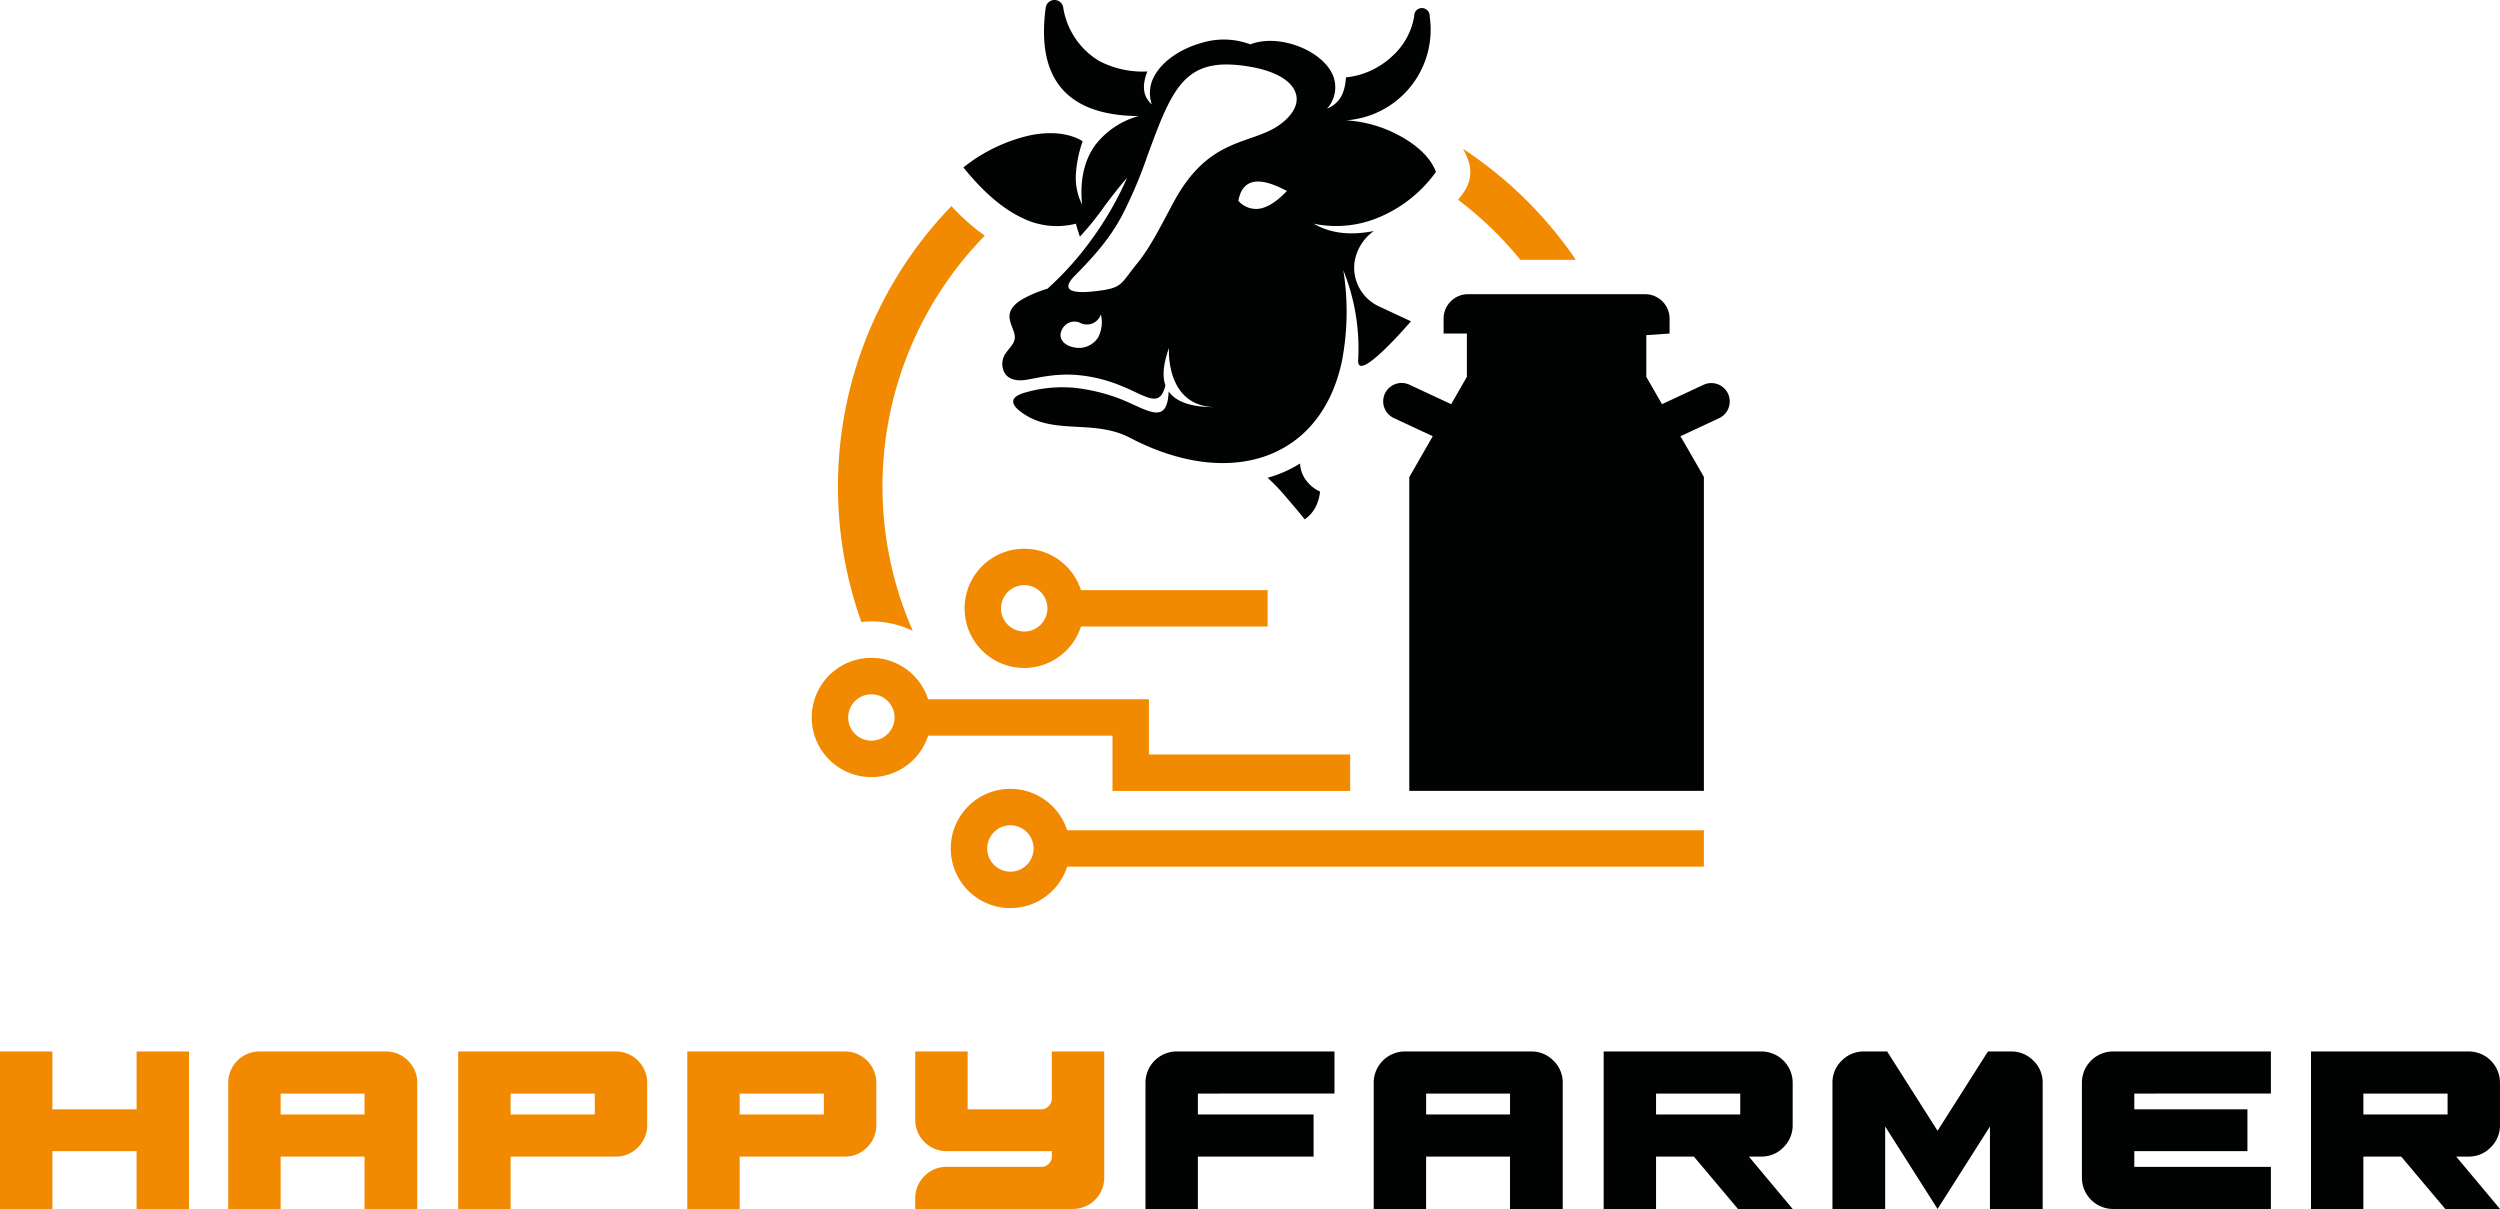 <svg xmlns="http://www.w3.org/2000/svg" xmlns:xlink="http://www.w3.org/1999/xlink" id="Group_380" data-name="Group 380" width="531.218" height="256.891" viewBox="0 0 531.218 256.891"><defs><clipPath id="clip-path"><rect id="Rectangle_250" data-name="Rectangle 250" width="531.218" height="256.891" fill="none"></rect></clipPath></defs><path id="Path_375" data-name="Path 375" d="M29.025,90.33v12.293H11.135V90.33H0V123.8H11.135v-12.29h17.89V123.8H40.163V90.33Z" transform="translate(0 133.092)" fill="#f18a00"></path><g id="Group_379" data-name="Group 379"><g id="Group_378" data-name="Group 378" clip-path="url(#clip-path)"><path id="Path_376" data-name="Path 376" d="M53.075,90.331a6.483,6.483,0,0,1,4.714,1.947,6.413,6.413,0,0,1,1.979,4.746V123.8h-11.2V112.663H30.743V123.8H19.608V97.024A6.647,6.647,0,0,1,26.3,90.331Zm-4.5,8.946H30.743v4.442H48.571Z" transform="translate(28.89 133.093)" fill="#f18a00"></path><path id="Path_377" data-name="Path 377" d="M72.83,90.331a6.647,6.647,0,0,1,6.693,6.693v8.946a6.483,6.483,0,0,1-1.947,4.714,6.413,6.413,0,0,1-4.746,1.979H50.5V123.8H39.363V90.331Zm-4.442,8.946H50.5v4.442h17.89Z" transform="translate(57.997 133.093)" fill="#f18a00"></path><path id="Path_378" data-name="Path 378" d="M92.511,90.331a6.651,6.651,0,0,1,6.7,6.693v8.946a6.485,6.485,0,0,1-1.949,4.714,6.413,6.413,0,0,1-4.746,1.979H70.179V123.8H59.044V90.331Zm-4.442,8.946H70.179v4.442h17.89Z" transform="translate(86.995 133.093)" fill="#f18a00"></path><path id="Path_379" data-name="Path 379" d="M118.787,90.331v26.774a6.647,6.647,0,0,1-6.693,6.693H78.627v-2.251a6.483,6.483,0,0,1,1.947-4.714,6.4,6.4,0,0,1,4.746-1.979H105.4a2.211,2.211,0,0,0,1.581-.638,2.067,2.067,0,0,0,.67-1.553v-1.158H85.32a6.647,6.647,0,0,1-6.693-6.693V90.331H89.762v12.293H105.4a2.29,2.29,0,0,0,2.251-2.253V90.331Z" transform="translate(115.848 133.093)" fill="#f18a00"></path><path id="Path_380" data-name="Path 380" d="M109.542,99.277v4.442h24.586v8.944H109.542V123.8H98.407V97.026a6.651,6.651,0,0,1,6.693-6.7h33.47v8.946Z" transform="translate(144.992 133.093)" fill="#010202"></path><path id="Path_381" data-name="Path 381" d="M151.481,90.331a6.488,6.488,0,0,1,4.717,1.947,6.413,6.413,0,0,1,1.979,4.746V123.8h-11.2V112.663H129.149V123.8H118.014V97.024a6.647,6.647,0,0,1,6.693-6.693Zm-4.5,8.946H129.152v4.442H146.98Z" transform="translate(173.881 133.093)" fill="#010202"></path><path id="Path_382" data-name="Path 382" d="M171.239,90.331a6.651,6.651,0,0,1,6.693,6.693v8.946a6.485,6.485,0,0,1-1.949,4.714,6.407,6.407,0,0,1-4.744,1.979h-2.617l9.31,11.135H166.309l-9.372-11.135H148.9V123.8H137.769V90.331Zm-4.445,8.946H148.9v4.442h17.89Z" transform="translate(202.988 133.093)" fill="#010202"></path><path id="Path_383" data-name="Path 383" d="M202.091,97.024V123.8h-11.2V106.272L179.758,123.8l-11.135-17.526V123.8h-11.2V97.024a6.412,6.412,0,0,1,1.979-4.746,6.483,6.483,0,0,1,4.714-1.947h4.929l10.71,16.854,10.71-16.854H195.4a6.483,6.483,0,0,1,4.714,1.947,6.413,6.413,0,0,1,1.979,4.746" transform="translate(231.95 133.093)" fill="#010202"></path><path id="Path_384" data-name="Path 384" d="M189.99,99.277v3.347h24.036v8.884H189.99v3.346h29.025V123.8H185.548a6.647,6.647,0,0,1-6.693-6.693V97.026a6.651,6.651,0,0,1,6.693-6.7h33.467v8.946Z" transform="translate(263.523 133.093)" fill="#010202"></path><path id="Path_385" data-name="Path 385" d="M232,90.331a6.647,6.647,0,0,1,6.693,6.693v8.946a6.483,6.483,0,0,1-1.947,4.714A6.413,6.413,0,0,1,232,112.663h-2.617L238.7,123.8H227.074L217.7,112.663h-8.034V123.8H198.536V90.331Zm-4.442,8.946h-17.89v4.442h17.89Z" transform="translate(292.521 133.093)" fill="#010202"></path><path id="Path_386" data-name="Path 386" d="M126.616,21.8c-.275.408-.725,1.041-1.353,1.82a77.021,77.021,0,0,1,13.225,12.75h11.793A86.525,86.525,0,0,0,126.294,12.78a16.431,16.431,0,0,1,1.145,2.481,7.31,7.31,0,0,1-.824,6.537" transform="translate(184.561 18.83)" fill="#f18a00"></path><path id="Path_387" data-name="Path 387" d="M87.89,107.96a76.225,76.225,0,0,1,15.3-83.974A45.553,45.553,0,0,1,96.1,17.708a85.7,85.7,0,0,0-19.146,88.357A20.339,20.339,0,0,1,87.89,107.96" transform="translate(106.068 26.091)" fill="#f18a00"></path><path id="Path_388" data-name="Path 388" d="M124.371,130.813V64.135l4.986-8.682-8.271-3.858a3.912,3.912,0,0,1,3.307-7.091l8.877,4.14,3.339-5.81v-9.2h-4.947V30.452a5.194,5.194,0,0,1,5.179-5.179H174.5a5.2,5.2,0,0,1,5.182,5.179v3.186l-4.947.336v8.86l3.337,5.81,8.877-4.14a3.913,3.913,0,0,1,3.309,7.091l-8.271,3.861c.482.806,4.984,8.617,4.984,8.652v66.7Z" transform="translate(175.084 37.237)" fill="#010202" fill-rule="evenodd"></path><path id="Path_389" data-name="Path 389" d="M133.638,73.056V84.787h50.507V77.045H141.38V65.314H94.464a12.669,12.669,0,1,0,0,7.742ZM82.407,74.112a4.927,4.927,0,1,1,4.927-4.927,4.934,4.934,0,0,1-4.927,4.927" transform="translate(102.751 83.27)" fill="#f18a00"></path><path id="Path_390" data-name="Path 390" d="M241.705,76.566h-135.3a12.669,12.669,0,1,0,0,7.742h135.3Zm-147.355,8.8a4.927,4.927,0,1,1,4.927-4.927,4.934,4.934,0,0,1-4.927,4.927" transform="translate(120.349 99.853)" fill="#f18a00"></path><path id="Path_391" data-name="Path 391" d="M95.537,72.477a12.686,12.686,0,0,0,12.058-8.8h39.668V55.938H107.594a12.667,12.667,0,1,0-12.058,16.54m0-17.6a4.927,4.927,0,1,1-4.927,4.927,4.934,4.934,0,0,1,4.927-4.927" transform="translate(122.097 69.456)" fill="#f18a00"></path><path id="Path_392" data-name="Path 392" d="M171.877,45.827a28.409,28.409,0,0,0,11.289-9.283c-1.111-3.121-4.21-5.847-7.9-7.8a27.013,27.013,0,0,0-11.207-3.173A19.321,19.321,0,0,0,181.838,3.45a1.646,1.646,0,1,0-3.287,0,14.613,14.613,0,0,1-4.662,8.484,16.886,16.886,0,0,1-9.837,4.511c-.223,3.6-1.509,5.587-4.037,6.653a6.751,6.751,0,0,0,1.363-6.849c-.93-2.456-3.317-4.546-6.211-5.9-3.638-1.7-8.076-2.251-11.435-.923a16.019,16.019,0,0,0-10.462-.277c-4.054,1.138-7.779,3.5-9.636,6.507a7.443,7.443,0,0,0-.826,6.545c-1.788-1.593-2.211-3.787-.965-7.017a19.847,19.847,0,0,1-10.215-2.224,16.111,16.111,0,0,1-7.643-11.306,1.882,1.882,0,0,0-3.737,0q-1.454,10.867,2.961,16.6,4.845,6.3,16.765,6.414a17.5,17.5,0,0,0-9.127,6.065c-2.436,3.307-3.366,7.6-2.869,12.723a12.706,12.706,0,0,1-1.3-6.606,26,26,0,0,1,1.422-6.846c-2.792-1.709-6.738-2.147-11.17-1.252a35.265,35.265,0,0,0-14.168,6.822q6.315,7.854,12.565,10.762a16.435,16.435,0,0,0,11.343,1.195c.1.5.668,2.186.839,2.765a61.926,61.926,0,0,0,5.211-6.456c1.432-1.909,3.015-3.987,4.816-6.062a68.893,68.893,0,0,1-6.93,12.263,66.426,66.426,0,0,1-9.985,11.313,25.294,25.294,0,0,0-5.365,2.251c-1.771,1.071-2.478,2.117-2.659,3.136-.245,1.383.648,2.832.992,4.136.485,1.823-.816,2.7-1.739,4.059a3.9,3.9,0,0,0-.124,4.62c.744.918,2.112,1.489,4.262,1.167,2.449-.364,5.852-1.365,10.524-1.069a31.315,31.315,0,0,1,9.723,2.31c3.747,1.5,6.188,3.218,7.764,2.622.744-.282,1.291-1.1,1.694-2.7-.94-2.614.015-5.79.752-7.989,0,0-.878,12.322,9.666,12.617-5.543,0-8.382-1.4-9.735-3.351-.1,2.518-.646,3.8-1.563,4.262-1.986,1.007-5.647-1.66-9.866-3.074a38.043,38.043,0,0,0-8.7-1.954,28.34,28.34,0,0,0-10.383,1.019c-1.442.4-2.184.913-2.426,1.469-.329.764.262,1.618,1.261,2.414,3.688,2.938,7.91,3.166,12.261,3.4,3.73.2,7.556.416,11.232,2.34,10.257,5.372,20.21,6.666,28.216,4.064,8.209-2.666,14.375-9.431,16.728-20.084a55.481,55.481,0,0,0,.354-19.594,44.466,44.466,0,0,1,3.159,19.07c-.381,5.35,11.209-8.226,11.209-8.226l-6.844-3.191a9.075,9.075,0,0,1-5.147-9.344,9.97,9.97,0,0,1,4.108-6.644c-4.519.885-8.832.712-12.792-1.563a23.312,23.312,0,0,0,14.694-1.707M111.405,71.676a4.833,4.833,0,0,1-4.989,2.164c-2.216-.341-3.915-2.008-2.491-4.185a2.929,2.929,0,0,1,3.495-1.128,3.14,3.14,0,0,0,4.558-1.719,7.015,7.015,0,0,1-.574,4.868m33.984-27.3a5.005,5.005,0,0,1-4.2-1.7q.646-3.565,3.324-4.032,2.56-.445,6.985,1.942-3.332,3.5-6.107,3.794M149.538,26.8c-3.193,2.1-7.109,2.664-11.175,4.729-3.6,1.823-7.314,4.828-10.754,11.113-2.5,4.561-4.9,9.619-7.843,13.235-1.917,2.362-2.694,3.69-3.732,4.516-1.056.838-2.384,1.158-5.469,1.509-3.438.391-7.71.319-4.175-3.262,4.724-4.786,7.554-8.182,10.032-12.75a95.765,95.765,0,0,0,5.432-12.76c2.98-8.16,5.127-13.752,8.672-16.772,2.946-2.506,6.856-3.238,13.015-2.2,4.969.841,7.806,2.476,9.124,4.279,2.4,3.287-.356,6.54-3.126,8.36" transform="translate(121.947)" fill="#010202"></path><path id="Path_393" data-name="Path 393" d="M116.767,42.951a6.535,6.535,0,0,1-.982-3.131,25.823,25.823,0,0,1-3.188,1.7,27.005,27.005,0,0,1-3.693,1.333,44.1,44.1,0,0,1,4.039,4.252c1.237,1.42,2.575,3.022,3.841,4.581a7.366,7.366,0,0,0,2.34-2.679,9.6,9.6,0,0,0,.915-3.228,7.474,7.474,0,0,1-3.272-2.83" transform="translate(160.458 58.67)" fill="#010202"></path></g></g></svg>